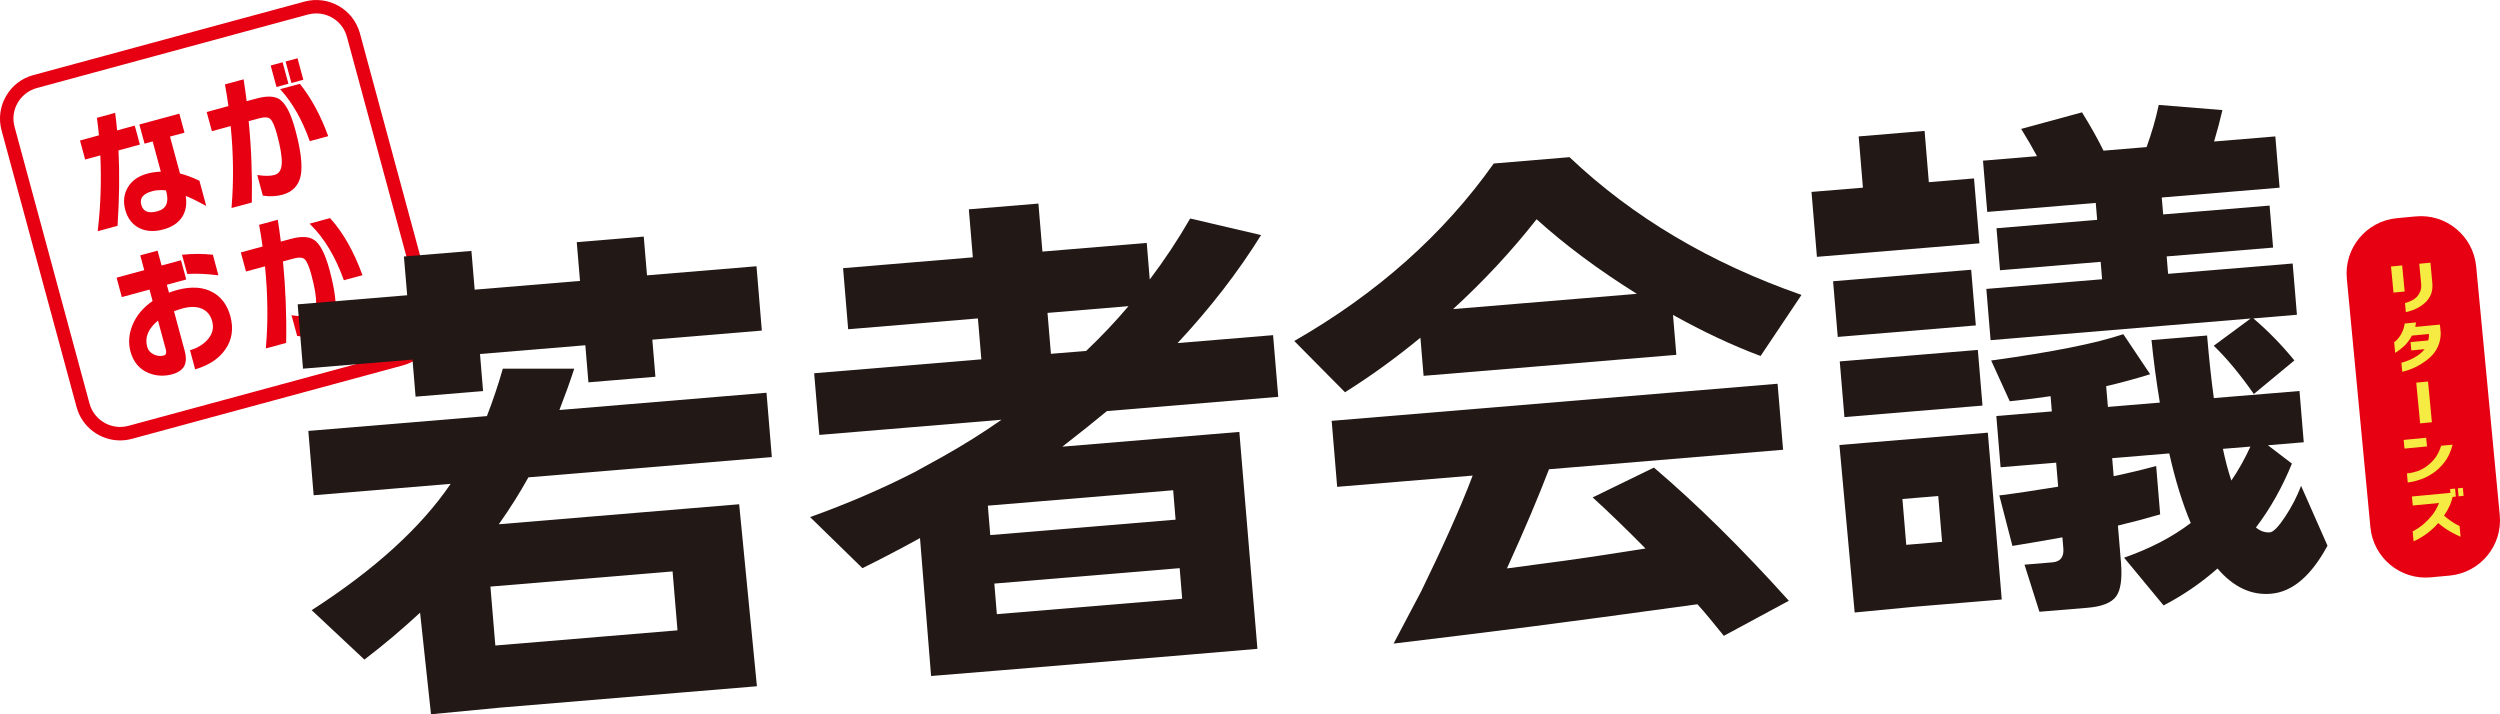 <?xml version="1.0" encoding="UTF-8"?><svg id="_レイヤー_2" xmlns="http://www.w3.org/2000/svg" width="300" height="85.71" viewBox="0 0 300 85.71"><defs><style>.cls-1{fill:#f5eb42;}.cls-2{fill:#e60012;}.cls-3{fill:#221815;}</style></defs><g id="_レイヤー_2-2"><g><path class="cls-2" d="M293.97,69.07l-2.26,.21c-3.66,.35-6.91-2.34-7.26-6l-2.83-29.84c-.35-3.66,2.34-6.91,6-7.26l2.26-.21c3.66-.35,6.91,2.34,7.26,6l2.83,29.84c.35,3.66-2.34,6.91-6,7.26"/><path class="cls-1" d="M288.26,31.85l.3,3.13-1.34,.13-.3-3.13,1.34-.13Zm.44,5.61l-.1-1.1c.3-.08,.55-.17,.76-.27,.21-.1,.41-.23,.59-.4,.18-.17,.33-.39,.45-.65,.12-.26,.17-.57,.14-.94l-.23-2.45,1.34-.13,.23,2.45c.05,.56-.02,1.04-.21,1.45-.19,.41-.46,.75-.8,1.03-.35,.28-.68,.48-1,.62-.32,.14-.59,.24-.82,.3-.22,.06-.34,.09-.35,.09Z"/><path class="cls-1" d="M288.56,38.82l1.36-.13c-.02,.13-.03,.25-.05,.36-.02,.11-.03,.17-.04,.18l2.96-.28,.1,1.02c-.01,.62-.13,1.16-.35,1.64-.22,.47-.51,.88-.88,1.22-.36,.34-.74,.62-1.13,.86-.39,.23-.75,.42-1.09,.55-.34,.14-.62,.23-.84,.29-.22,.06-.33,.09-.33,.08l-.1-1.08s.11-.03,.3-.09c.19-.06,.44-.15,.73-.27,.29-.13,.6-.29,.91-.5,.31-.21,.59-.46,.85-.77l-1.6,.15-.09-1,2.12-.2c.07-.27,.1-.52,.09-.77l-2.04,.19c-.31,.55-.62,.96-.93,1.24-.31,.28-.57,.49-.77,.63-.2,.14-.31,.21-.32,.21l-.12-1.29s.07-.05,.18-.14c.12-.09,.25-.24,.4-.43,.15-.19,.29-.42,.41-.7,.13-.28,.22-.6,.27-.97Z"/><rect class="cls-1" x="290.18" y="45.82" width="1.42" height="4.91" transform="translate(-3.26 27.71) rotate(-5.42)"/><path class="cls-1" d="M291.14,52.53l.1,1.04-2.7,.26-.1-1.04,2.7-.26Zm1.79,.96l1.38-.13c-.21,.84-.54,1.54-.97,2.1-.44,.56-.9,1-1.4,1.33-.5,.33-.97,.57-1.43,.73-.46,.16-.83,.26-1.13,.31-.3,.05-.45,.07-.45,.07l-.1-1.09s.12-.01,.35-.04c.23-.03,.52-.11,.88-.22,.35-.11,.72-.3,1.1-.57,.38-.27,.72-.59,1.02-.97,.3-.38,.56-.89,.76-1.52Z"/><path class="cls-1" d="M292.67,60.36l-3.14,.3-.1-1.08,4.62-.44-.04-.45,.6-.06,.09,.96-.38,.04c-.08,.34-.19,.66-.32,.97-.21,.47-.45,.89-.72,1.28,.28,.24,.57,.45,.84,.65,.28,.19,.52,.34,.72,.44,.2,.1,.3,.15,.31,.16l.12,1.28c-.33-.14-.63-.29-.9-.43-.27-.14-.56-.31-.87-.52-.31-.21-.62-.44-.91-.69-.32,.37-.65,.69-1,.97-.34,.28-.66,.51-.96,.69-.3,.18-.54,.32-.72,.4-.18,.09-.28,.13-.28,.13l-.11-1.2c.48-.24,.91-.53,1.29-.85,.37-.32,.72-.68,1.04-1.08,.32-.39,.6-.89,.84-1.48Zm2.87-1.82l.09,.96-.6,.06-.09-.96,.6-.06Z"/><g><path class="cls-2" d="M14.42,52.85c-2.39,0-4.58-1.59-5.23-4L.19,15.65C-.19,14.26,0,12.8,.72,11.54c.72-1.26,1.89-2.16,3.28-2.53L36.54,.19c2.89-.78,5.87,.93,6.65,3.81l8.99,33.19c.78,2.88-.93,5.87-3.81,6.65L15.83,52.66c-.47,.13-.95,.19-1.42,.19ZM37.96,1.61c-.33,0-.66,.04-1,.13L4.43,10.56c-.98,.27-1.8,.9-2.31,1.78-.51,.88-.64,1.91-.37,2.89L10.74,48.42c.55,2.03,2.65,3.23,4.67,2.68l32.53-8.82c2.03-.55,3.23-2.65,2.68-4.67L41.63,4.42c-.46-1.7-2-2.81-3.68-2.81Z"/><g><path class="cls-2" d="M11.74,27.61c.34-2.92,.44-5.93,.3-8.96l-1.82,.49-.62-2.28,2.27-.62c-.05-.62-.13-1.3-.23-2.01v-.09s2.19-.6,2.19-.6v.12c.09,.61,.16,1.28,.22,1.99l2.12-.58,.62,2.28-2.57,.7c.14,2.76,.1,5.78-.11,8.98v.07s-2.39,.65-2.39,.65l.02-.15Zm5.6-10.39l-.62-2.28,4.8-1.3,.62,2.28-1.74,.47,1.2,4.43c.65,.16,1.42,.44,2.29,.85l.04,.02,.82,3.03-.21-.12c-.82-.45-1.58-.82-2.25-1.09,.16,1.01,0,1.86-.44,2.54-.47,.71-1.23,1.21-2.24,1.48-.47,.13-.92,.19-1.34,.19-.57,0-1.08-.12-1.55-.35-.84-.42-1.41-1.16-1.69-2.19-.27-1-.16-1.91,.32-2.71,.48-.8,1.26-1.35,2.31-1.63,.5-.14,1.05-.22,1.64-.24l-.98-3.63-.98,.27Zm.94,5.72c-1.11,.3-1.54,.83-1.33,1.63,.22,.82,.86,1.08,1.95,.78,1.06-.29,1.4-1.07,1.05-2.38l-.04-.13c-.2-.02-.39-.03-.57-.03-.38,0-.73,.04-1.06,.13Z"/><path class="cls-2" d="M36.02,10.11c1.32,1.65,2.44,3.71,3.33,6.13l.04,.1-2.22,.6-.03-.09c-.89-2.48-2.04-4.5-3.42-6.03l-.11-.12,2.38-.64,.04,.05Zm-1.41-.06l-.7-2.58-1.43,.39,.7,2.58,1.43-.39Zm1.79-.48l-.7-2.58-1.43,.39,.7,2.58,1.43-.39Zm-11,6.18l2.28-.62c.34,3.36,.37,6.62,.11,9.69v.14s2.43-.66,2.43-.66v-.08c.06-3.21-.06-6.47-.38-9.68l1.34-.36c.59-.16,1.01-.12,1.26,.1,.26,.24,.53,.86,.8,1.85,.42,1.55,.61,2.72,.57,3.48-.04,.78-.32,1.23-.85,1.38-.5,.14-1.16,.15-1.94,.03l-.15-.02,.67,2.48h.06c.75,.13,1.52,.09,2.28-.11,1.23-.33,1.97-1.11,2.21-2.32,.23-1.18,.01-3.03-.66-5.5-.52-1.92-1.13-3.1-1.85-3.61-.6-.42-1.54-.46-2.79-.12l-1.19,.32c-.12-.92-.23-1.77-.35-2.51l-.02-.11-2.24,.61,.02,.09c.14,.78,.28,1.62,.4,2.51l-2.61,.71,.63,2.31Z"/><path class="cls-2" d="M25.47,30.55h.07s.67,2.49,.67,2.49l-.15-.02c-1.22-.15-2.4-.21-3.51-.15h-.08s-.63-2.31-.63-2.31h.12c1.19-.12,2.37-.12,3.51,0Zm2.17,7.38c.41,1.5,.21,2.85-.6,4-.74,1.08-1.93,1.88-3.52,2.36l-.1,.03-.62-2.29,.09-.03c.86-.27,1.54-.69,2.04-1.27,.58-.67,.75-1.38,.53-2.19-.2-.72-.61-1.22-1.22-1.49-.62-.27-1.4-.29-2.32-.04-.38,.1-.72,.22-1.04,.34l1.27,4.7c.22,.81,.2,1.45-.05,1.9-.26,.45-.75,.78-1.46,.97-.41,.11-.81,.16-1.2,.16-.57,0-1.12-.11-1.66-.34-1.07-.46-1.78-1.31-2.12-2.55-.28-1.04-.2-2.11,.24-3.19,.47-1.14,1.28-2.1,2.41-2.88l-.37-1.37-3.32,.9-.63-2.33,3.32-.9-.48-1.78,2.08-.56,.48,1.78,2.33-.63,.63,2.31-2.33,.63,.26,.95c.37-.14,.7-.25,.97-.32,1.75-.47,3.22-.36,4.38,.33,.99,.58,1.66,1.53,2.01,2.8Zm-7.77,3.91l-.91-3.37c-1.17,.96-1.61,2.01-1.3,3.13,.12,.44,.39,.75,.83,.95,.39,.18,.78,.21,1.17,.11,.14-.04,.22-.11,.26-.24,.04-.14,.03-.33-.04-.58Z"/><path class="cls-2" d="M43.48,33.03l-2.22,.6-.03-.09c-.98-2.73-2.31-4.95-3.96-6.58l-.12-.12,2.46-.67,.04,.05c1.51,1.67,2.79,3.92,3.81,6.7l.04,.1Zm-5.8-4.24c-.6-.42-1.54-.46-2.79-.12l-1.19,.32c-.12-.92-.23-1.77-.35-2.51l-.02-.11-2.24,.61,.02,.09c.14,.78,.28,1.62,.4,2.51l-2.61,.71,.62,2.29,2.28-.62c.34,3.38,.38,6.65,.11,9.71v.14s2.43-.66,2.43-.66v-.08c.06-3.19-.07-6.45-.38-9.7l1.34-.36c.59-.16,1.01-.12,1.26,.1,.26,.24,.53,.86,.8,1.85,.42,1.55,.61,2.72,.57,3.48-.04,.79-.31,1.25-.85,1.39-.49,.13-1.14,.14-1.95,.02l-.15-.02,.68,2.49h.06c.75,.13,1.52,.09,2.28-.11,1.23-.33,1.97-1.12,2.2-2.33,.23-1.19,0-3.04-.66-5.51-.52-1.92-1.13-3.09-1.85-3.59Z"/></g></g><path class="cls-3" d="M68.91,44.24c-.47,1.45-1.06,3.1-1.78,4.96l24.85-2.07,.64,7.72-29.21,2.43c-1.02,1.84-2.2,3.72-3.55,5.63l28.84-2.4,2.13,21.84-8.9,.74-21.86,1.82-8.35,.8-1.31-12.19c-2.14,1.98-4.36,3.86-6.68,5.63l-6.33-5.93c7.54-4.85,13.1-9.9,16.68-15.16l-16.44,1.37-.64-7.72,21.43-1.78c.72-1.86,1.36-3.76,1.91-5.69h8.59Zm22.51-4.57l-13.14,1.09,.37,4.45-8.04,.67-.37-4.45-12.64,1.05,.37,4.45-8.1,.67-.37-4.45-13.14,1.09-.64-7.72,13.14-1.09-.39-4.65,8.1-.67,.39,4.65,12.64-1.05-.39-4.65,8.04-.67,.39,4.65,13.14-1.09,.64,7.72Zm-10.12,35.97l-.59-7.07-21.86,1.82,.59,7.07,21.86-1.82Z"/><path class="cls-3" d="M113.15,54.78c2.48-1.39,4.82-2.86,7.03-4.41l-21.86,1.82-.62-7.4,20.06-1.67-.41-4.91-15.57,1.3-.61-7.33,15.57-1.3-.48-5.76,8.35-.69,.48,5.76,12.52-1.04,.36,4.39c1.77-2.34,3.39-4.78,4.85-7.32l8.51,1.99c-2.8,4.5-6.15,8.81-10.02,12.96l11.46-.95,.62,7.4-20.56,1.71c-1.53,1.27-3.31,2.69-5.35,4.27l21.24-1.77,2.17,26.03-8.47,.72-22.24,1.85-8.45,.69-1.33-16.55c-2.36,1.3-4.66,2.5-6.91,3.61l-6.28-6.13c4.47-1.6,8.64-3.4,12.53-5.39m31.33,5.7l-.29-3.53-22.24,1.85,.29,3.53,22.24-1.85Zm.79,9.49l-.3-3.67-22.24,1.85,.3,3.67,22.24-1.85Zm-11.51-29.75c1.82-1.73,3.51-3.52,5.07-5.36l-9.72,.81,.41,4.91,4.24-.35Z"/><path class="cls-3" d="M201.17,42.58l-30.34,2.52-.38-4.58c-2.9,2.39-5.91,4.58-9.05,6.55l-6.09-6.15c9.94-5.7,17.92-12.8,23.94-21.3l9.09-.76c7.58,7.19,16.86,12.7,27.84,16.53l-4.91,7.33c-3.37-1.26-6.87-2.9-10.51-4.93l.4,4.78Zm-30.64,28.4c2.25-4.62,4.62-9.74,6.19-13.91l-16.26,1.35-.66-7.92,53.51-4.45,.66,7.92-28.09,2.34c-1.31,3.4-2.79,6.93-5.05,11.9,5.69-.77,7.53-.94,16.63-2.39-2.28-2.31-4.4-4.36-6.34-6.13l7.35-3.58c5.17,4.4,10.57,9.73,16.19,15.98l-7.8,4.21c-1.4-1.73-2.11-2.61-3.17-3.79-18.56,2.55-22.93,3.08-36.46,4.72m7.14-40.14l22.05-1.83c-4.59-2.87-8.6-5.85-12.03-8.95-2.99,3.81-6.33,7.4-10.02,10.78"/><path class="cls-3" d="M237.53,29.2l-19.5,1.62-.65-7.79,6.17-.51-.51-6.15,7.91-.66,.51,6.15,5.42-.45,.65,7.79Zm2.68,42.74l-10.47,.87-7.18,.69-1.83-20.1,17.81-1.48,1.67,20.03Zm-3.11-32.89l-16.57,1.38-.56-6.68,16.57-1.38,.56,6.68Zm.8,9.62l-16.57,1.38-.56-6.68,16.57-1.38,.56,6.68Zm-4.85,16.35l-.46-5.5-4.3,.36,.46,5.5,4.3-.36Zm26.19-3.3c-1.67,.49-3.37,.94-5.09,1.35l.37,4.45c.16,1.96-.04,3.32-.6,4.07-.56,.75-1.7,1.2-3.4,1.34l-5.79,.48-1.79-5.65,3.36-.28c.95-.08,1.39-.64,1.3-1.69l-.11-1.31c-1.77,.32-3.77,.67-6,1.03l-1.57-6.06c1.99-.25,4.34-.6,7.06-1.05l-.24-2.88-6.67,.55-.51-6.15,6.66-.55-.15-1.83c-1.28,.2-2.91,.4-4.9,.61l-2.23-4.89c7.32-1,12.6-2.06,15.86-3.16l3.22,4.81c-1.75,.54-3.51,1.02-5.28,1.43l.21,2.49,6.23-.52c-.43-2.6-.76-5.1-1-7.5l6.67-.55c.24,2.84,.51,5.34,.81,7.51l10.28-.85,.51,6.15-4.3,.36,2.88,2.2c-1.15,2.82-2.58,5.38-4.32,7.67,.54,.44,1.1,.63,1.68,.58,.41-.03,1.02-.66,1.82-1.86,.8-1.21,1.44-2.45,1.92-3.72l3.17,7.18c-1.96,3.63-4.22,5.56-6.8,5.77-2.37,.2-4.5-.81-6.4-3.03-1.99,1.75-4.14,3.22-6.47,4.43l-4.74-5.73c3.13-1.09,5.79-2.48,8-4.16-.99-2.33-1.85-5.12-2.58-8.35l-6.85,.57,.18,2.16c1.73-.36,3.43-.77,5.1-1.22l.48,5.82Zm16.09-18.47l-4.87,4.03c-1.66-2.37-3.26-4.3-4.81-5.79l4.43-3.27-31.21,2.6-.51-6.15,13.89-1.16-.17-2.09-12.08,1.01-.42-5.04,12.08-1.01-.17-2.03-13.02,1.08-.51-6.15,6.48-.54c-.54-1.01-1.18-2.1-1.9-3.27l7.3-1.99c1.06,1.71,1.92,3.25,2.58,4.6l5.17-.43c.61-1.68,1.1-3.36,1.46-5.06l7.64,.62c-.28,1.21-.61,2.47-1,3.77l7.35-.61,.51,6.15-14.14,1.18,.17,2.03,12.77-1.06,.42,5.04-12.77,1.06,.17,2.09,14.95-1.24,.51,6.15-5.23,.44c1.75,1.48,3.4,3.17,4.94,5.06m-7.58,14.4c.86-1.26,1.62-2.62,2.29-4.08l-3.3,.27c.28,1.34,.61,2.61,1.01,3.8"/></g></g></svg>
